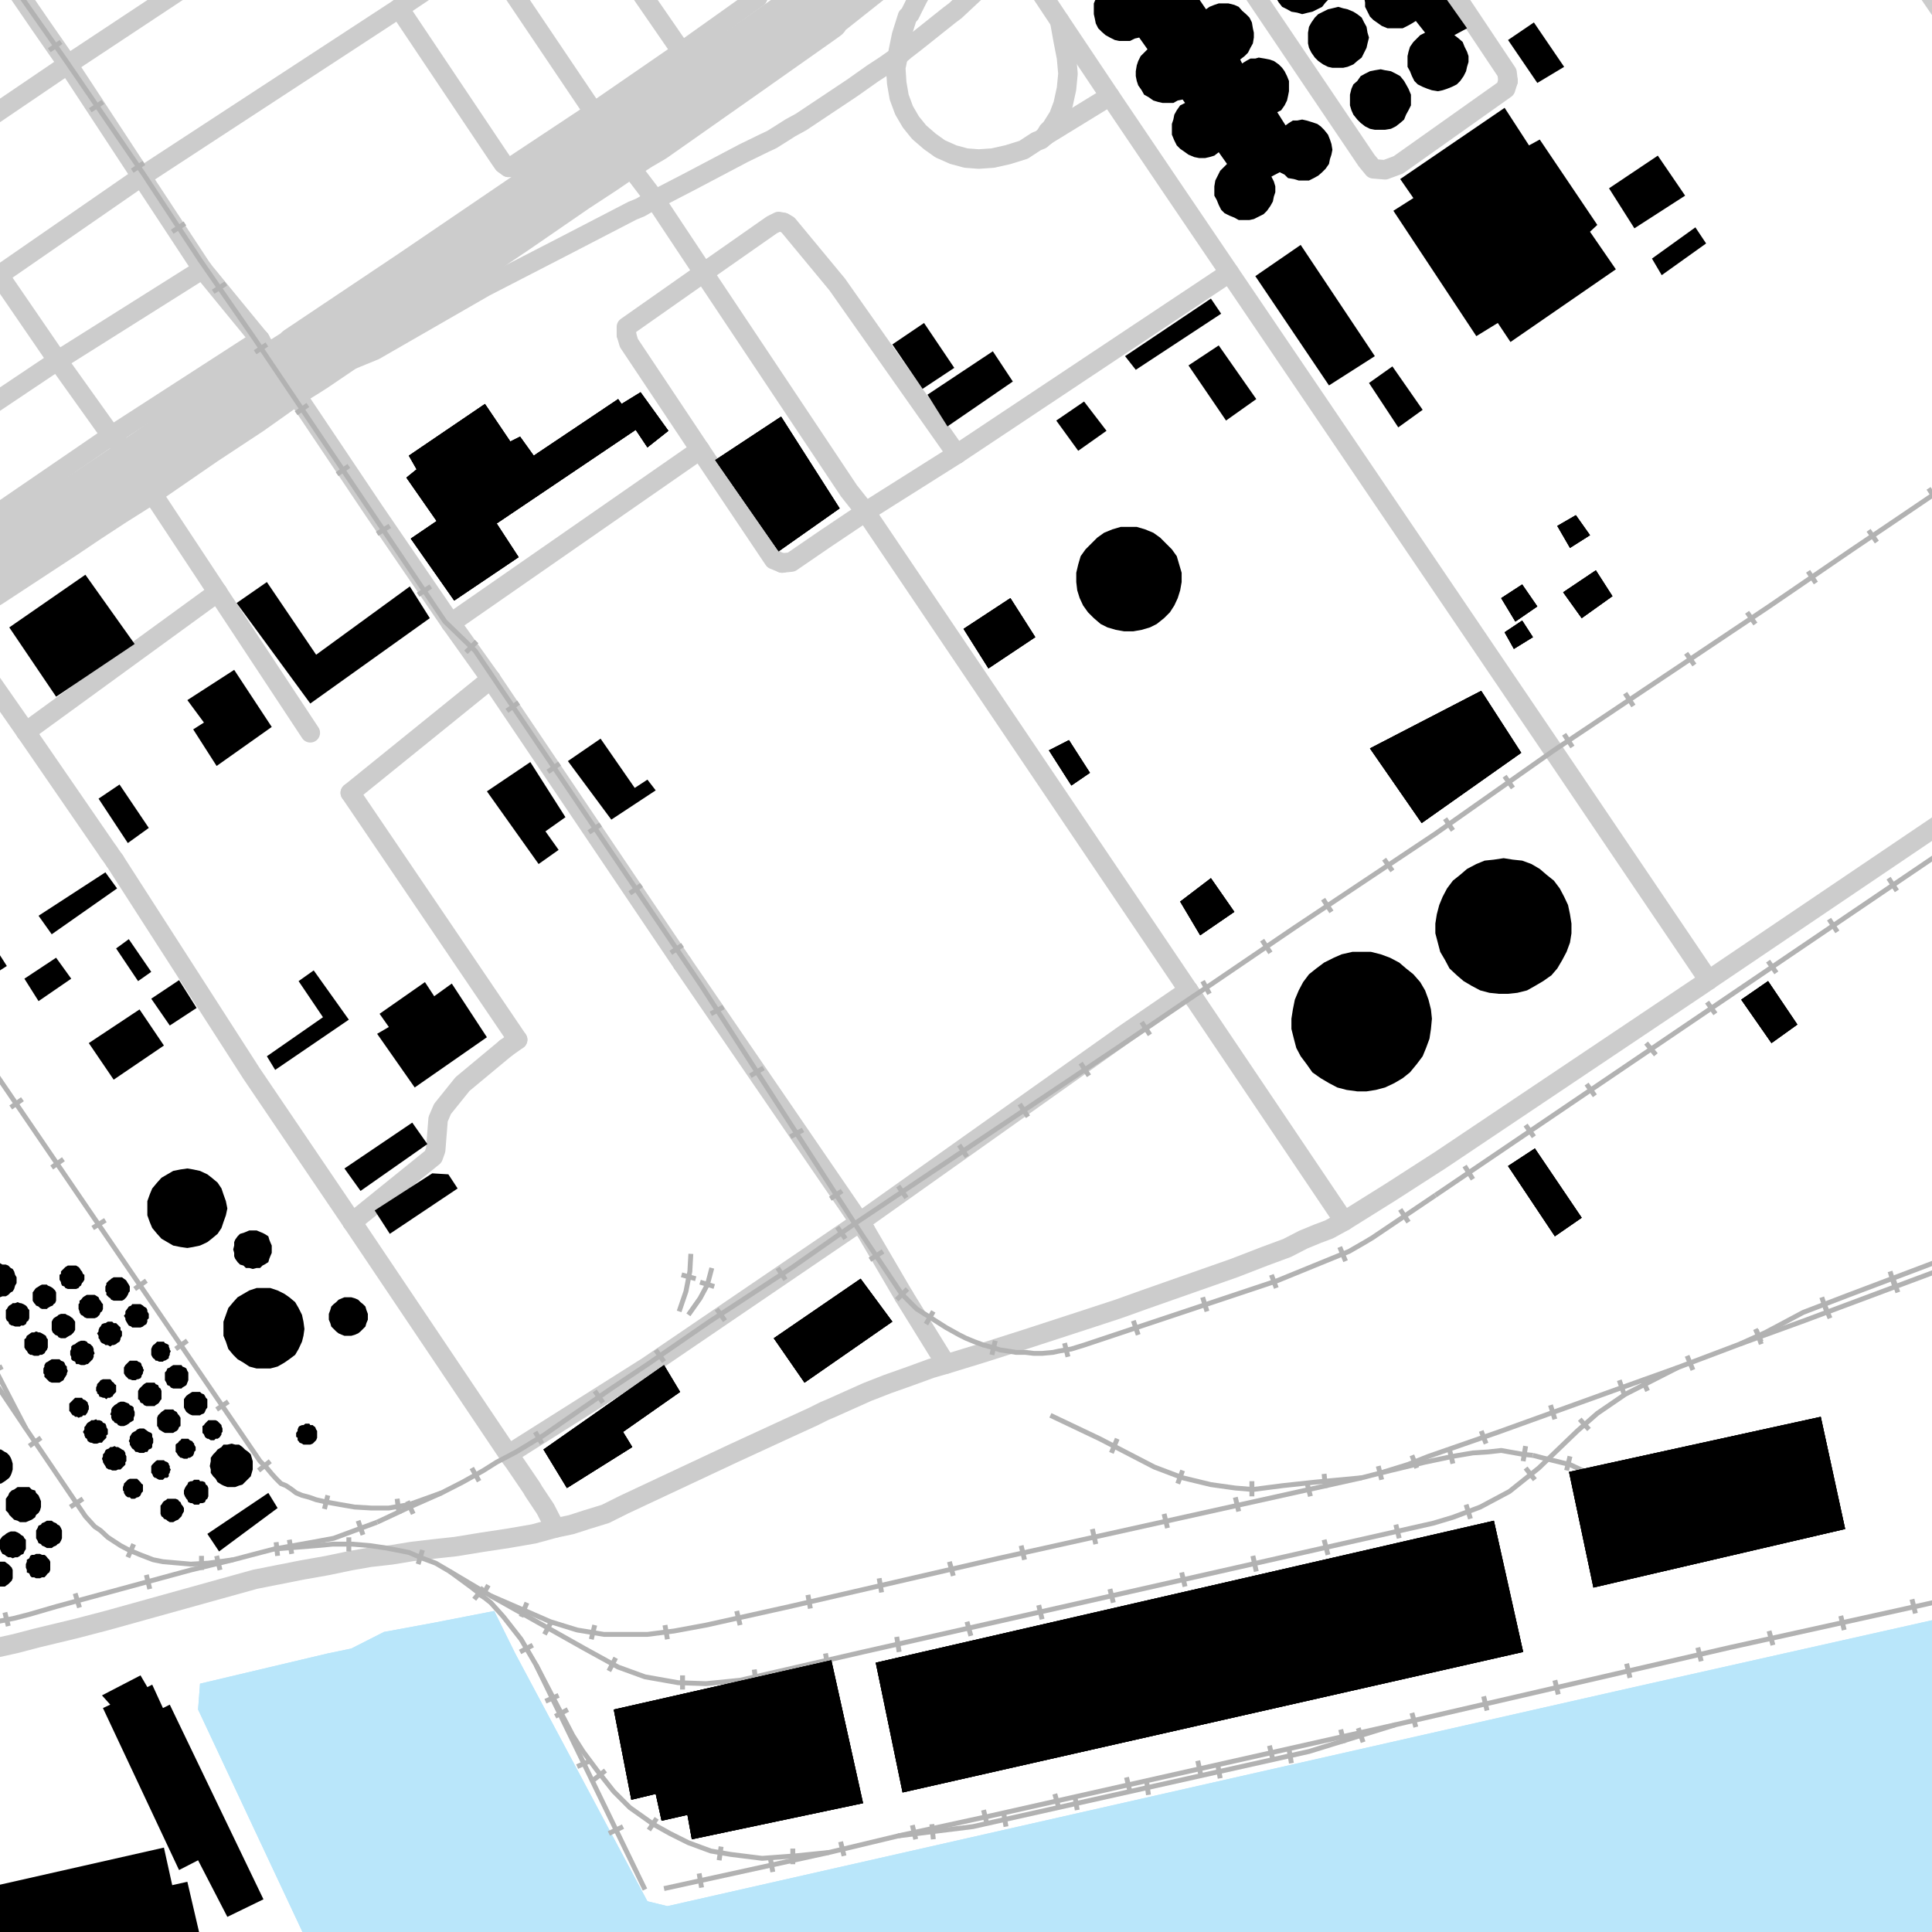 <?xml version="1.0" encoding="utf-8"?>
<!-- Generator: Adobe Illustrator 15.1.0, SVG Export Plug-In . SVG Version: 6.00 Build 0)  -->
<!DOCTYPE svg PUBLIC "-//W3C//DTD SVG 1.1//EN" "http://www.w3.org/Graphics/SVG/1.1/DTD/svg11.dtd">
<svg version="1.1" id="Layer_1" xmlns="http://www.w3.org/2000/svg" xmlns:xlink="http://www.w3.org/1999/xlink" x="0px" y="0px"
	 width="396px" height="396px" viewBox="0 0 396 396" style="enable-background:new 0 0 396 396;" xml:space="preserve">
<style type="text/css">
<![CDATA[
	.st0{clip-path:url(#SVGID_38_);fill:none;stroke:#B2B2B2;stroke-linejoin:round;stroke-miterlimit:10;}
	.st1{clip-path:url(#SVGID_40_);fill:none;stroke:#B2B2B2;stroke-linejoin:round;stroke-miterlimit:10;}
	
		.st2{clip-path:url(#SVGID_14_);fill:none;stroke:#CCCCCC;stroke-width:4;stroke-linecap:round;stroke-linejoin:round;stroke-miterlimit:10;}
	.st3{clip-path:url(#SVGID_36_);fill:none;stroke:#B2B2B2;stroke-linejoin:round;stroke-miterlimit:10;}
	
		.st4{clip-path:url(#SVGID_26_);fill:none;stroke:#CCCCCC;stroke-width:4;stroke-linecap:round;stroke-linejoin:round;stroke-miterlimit:10;}
	
		.st5{clip-path:url(#SVGID_4_);fill:none;stroke:#CCCCCC;stroke-width:4;stroke-linecap:round;stroke-linejoin:round;stroke-miterlimit:10;}
	.st6{fill:#B9E6FA;}
	.st7{clip-path:url(#SVGID_34_);fill:none;stroke:#B2B2B2;stroke-linejoin:round;stroke-miterlimit:10;}
	
		.st8{clip-path:url(#SVGID_16_);fill:none;stroke:#CCCCCC;stroke-width:4;stroke-linecap:round;stroke-linejoin:round;stroke-miterlimit:10;}
	.st9{clip-path:url(#SVGID_32_);fill:none;stroke:#B2B2B2;stroke-linejoin:round;stroke-miterlimit:10;}
	
		.st10{clip-path:url(#SVGID_28_);fill:none;stroke:#CCCCCC;stroke-width:4;stroke-linecap:round;stroke-linejoin:round;stroke-miterlimit:10;}
	
		.st11{clip-path:url(#SVGID_6_);fill:none;stroke:#CCCCCC;stroke-width:4;stroke-linecap:round;stroke-linejoin:round;stroke-miterlimit:10;}
	
		.st12{clip-path:url(#SVGID_30_);fill:none;stroke:#CCCCCC;stroke-width:4;stroke-linecap:round;stroke-linejoin:round;stroke-miterlimit:10;}
	.st13{clip-path:url(#SVGID_52_);fill:none;stroke:#B2B2B2;stroke-linejoin:round;stroke-miterlimit:10;}
	.st14{fill:none;stroke:#CCCCCC;stroke-width:4;stroke-linecap:round;stroke-linejoin:round;stroke-miterlimit:10;}
	
		.st15{clip-path:url(#SVGID_18_);fill:none;stroke:#CCCCCC;stroke-width:4;stroke-linecap:round;stroke-linejoin:round;stroke-miterlimit:10;}
	
		.st16{clip-path:url(#SVGID_20_);fill:none;stroke:#CCCCCC;stroke-width:4;stroke-linecap:round;stroke-linejoin:round;stroke-miterlimit:10;}
	.st17{clip-path:url(#SVGID_48_);fill:none;stroke:#B2B2B2;stroke-linejoin:round;stroke-miterlimit:10;}
	
		.st18{clip-path:url(#SVGID_8_);fill:none;stroke:#CCCCCC;stroke-width:4;stroke-linecap:round;stroke-linejoin:round;stroke-miterlimit:10;}
	.st19{clip-path:url(#SVGID_50_);fill:none;stroke:#B2B2B2;stroke-linejoin:round;stroke-miterlimit:10;}
	
		.st20{clip-path:url(#SVGID_32_);fill:none;stroke:#CCCCCC;stroke-width:8;stroke-linecap:round;stroke-linejoin:round;stroke-miterlimit:10;}
	
		.st21{clip-path:url(#SVGID_10_);fill:none;stroke:#CCCCCC;stroke-width:4;stroke-linecap:round;stroke-linejoin:round;stroke-miterlimit:10;}
	.st22{clip-path:url(#SVGID_46_);fill:none;stroke:#B2B2B2;stroke-linejoin:round;stroke-miterlimit:10;}
	
		.st23{clip-path:url(#SVGID_22_);fill:none;stroke:#CCCCCC;stroke-width:4;stroke-linecap:round;stroke-linejoin:round;stroke-miterlimit:10;}
	.st24{fill:none;stroke:#B2B2B2;stroke-linejoin:round;stroke-miterlimit:10;}
	.st25{clip-path:url(#SVGID_44_);fill:none;stroke:#B2B2B2;stroke-linejoin:round;stroke-miterlimit:10;}
	
		.st26{clip-path:url(#SVGID_12_);fill:none;stroke:#CCCCCC;stroke-width:4;stroke-linecap:round;stroke-linejoin:round;stroke-miterlimit:10;}
	.st27{clip-path:url(#SVGID_42_);fill:none;stroke:#B2B2B2;stroke-linejoin:round;stroke-miterlimit:10;}
	
		.st28{clip-path:url(#SVGID_24_);fill:none;stroke:#CCCCCC;stroke-width:4;stroke-linecap:round;stroke-linejoin:round;stroke-miterlimit:10;}
	
		.st29{clip-path:url(#SVGID_2_);fill:none;stroke:#CCCCCC;stroke-width:4;stroke-linecap:round;stroke-linejoin:round;stroke-miterlimit:10;}
]]>
</style>
<polygon class="st6" points="89,332.6 78.7,334.5 72,337.9 67.2,338.9 41,345.1 40.6,350.4 62,396 396,396 396,332.1 333.6,346.1 
	136.8,390.7 132.7,389.7 105.6,338.9 101.3,330.2 "/>
<polygon class="st6" points="89,332.6 78.7,334.5 72,337.9 67.2,338.9 41,345.1 40.6,350.4 62,396 396,396 396,332.1 333.6,346.1 
	136.8,390.7 132.7,389.7 105.6,338.9 101.3,330.2 "/>
<polyline class="st14" points="22.8,89.3 23.8,90.2 26.6,94.1 30.2,99.6 44.6,121.4 "/>
<g>
	<defs>
		<rect id="SVGID_1_" width="396" height="396"/>
	</defs>
	<clipPath id="SVGID_2_">
		<use xlink:href="#SVGID_1_"  style="overflow:visible;"/>
	</clipPath>
	<polyline class="st29" points="-19.7,341.3 -18.2,341 -9.8,339.6 -1.4,337.9 3.1,336.9 7.7,335.7 15.6,333.8 22.1,332.1 
		45.1,325.7 52.3,323.7 61.9,321.8 67,320.9 71.8,319.9 75.8,319.2 80.2,318.7 84.5,318 88.8,317.5 93.4,317 98.9,316.1 
		104.2,315.3 109.4,314.4 113.8,313.2 117.1,312.5 120.2,311.5 124.1,310.3 127.9,308.4 150.5,297.8 162,292.5 166.6,290.4 
		169,289.2 170.2,288.7 174,287 177.8,285.3 181.9,283.7 186.7,282 190.8,280.5 193.9,279.6 201.1,277.4 210.2,274.5 223.4,270.2 
		229.2,268.3 230.6,267.8 234.5,266.4 253,259.9 259.2,257.5 263.8,255.8 267.1,254.1 270,252.9 272.4,252 275.5,250.3 285.1,244.3 
		295.2,237.8 349.2,201.6 350.2,200.9 	"/>
	<polyline class="st29" points="350.2,200.9 318.7,154.3 252,55.9 240,38.2 227.5,19.7 217.2,4.3 208.1,-9.4 201.8,-18.5 
		200.9,-19.7 	"/>
	<polyline class="st29" points="168.5,5 169.9,4.1 170.2,3.6 180.7,-4.8 189.4,-12.5 194.6,-17.3 196.3,-19 197,-19.7 	"/>
	<line class="st29" x1="5.3" y1="150" x2="22.3" y2="174.7"/>
</g>
<polyline class="st14" points="60.7,80.9 76.6,104.6 92.4,127.7 "/>
<line class="st14" x1="72.2" y1="250.5" x2="104.2" y2="298.1"/>
<line class="st14" x1="92.4" y1="127.7" x2="143.5" y2="92.2"/>
<polyline class="st14" points="128.4,68.6 128.9,70.3 143.5,92.2 "/>
<g>
	<defs>
		<rect id="SVGID_3_" width="396" height="396"/>
	</defs>
	<clipPath id="SVGID_4_">
		<use xlink:href="#SVGID_3_"  style="overflow:visible;"/>
	</clipPath>
	<polyline class="st5" points="217.2,4.3 217.9,8.2 218.6,11.8 218.9,15.1 218.6,18.2 217.9,21.4 217,23.8 215.5,26.2 214.8,26.9 
		214.3,27.8 	"/>
	<polyline class="st5" points="309.1,16.6 308.6,18.2 286.6,33.8 283.9,34.8 281.5,34.6 280.1,32.9 244.6,-19.7 	"/>
	<line class="st5" x1="-19.7" y1="95" x2="11.8" y2="73.9"/>
	<line class="st5" x1="-17.5" y1="116.9" x2="22.8" y2="89.3"/>
</g>
<line class="st14" x1="22.3" y1="174.7" x2="23.5" y2="176.4"/>
<polyline class="st14" points="160.3,115.4 162.2,115.2 169.2,110.4 177.4,104.9 "/>
<line class="st14" x1="177.4" y1="104.9" x2="196.1" y2="93.1"/>
<line class="st14" x1="29" y1="36.2" x2="41.5" y2="55.2"/>
<g>
	<defs>
		<rect id="SVGID_5_" width="396" height="396"/>
	</defs>
	<clipPath id="SVGID_6_">
		<use xlink:href="#SVGID_5_"  style="overflow:visible;"/>
	</clipPath>
	<polyline class="st11" points="139.7,10.6 155.3,-0.5 156,-1.9 156,-3.4 155.5,-3.8 	"/>
	<polyline class="st11" points="184.1,11.5 185.5,10.3 187.7,8.6 194.6,3.1 195.8,2.2 201.8,-3.4 205.2,-6.5 208.1,-9.4 	"/>
</g>
<line class="st14" x1="100.6" y1="139.2" x2="71.8" y2="162.5"/>
<line class="st14" x1="106.1" y1="213.1" x2="103.7" y2="214.8"/>
<line class="st14" x1="71.8" y1="162.5" x2="106.1" y2="213.1"/>
<g>
	<defs>
		<rect id="SVGID_7_" width="396" height="396"/>
	</defs>
	<clipPath id="SVGID_8_">
		<use xlink:href="#SVGID_7_"  style="overflow:visible;"/>
	</clipPath>
	<polyline class="st18" points="-19.7,131.8 -18.7,131 -11.3,126.2 -1.4,120.2 11,112.1 13.7,110.4 18.2,107.3 23.8,103.7 
		30.2,99.6 42.5,91.2 51.8,85 59.8,79.4 62.9,77.5 65,76.1 70.6,72.2 73.4,70.1 85.4,62.2 97.7,53.5 106.3,47.8 118.6,39.4 
		124.3,35.5 128.2,32.9 131.5,30.7 134.4,29 152.9,16.1 168.5,5 	"/>
</g>
<line class="st14" x1="176.2" y1="250.5" x2="177.4" y2="252.2"/>
<line class="st14" x1="185.3" y1="265.7" x2="193.9" y2="279.6"/>
<line class="st14" x1="177.4" y1="104.9" x2="243.6" y2="203"/>
<line class="st14" x1="244.8" y1="204.7" x2="275.5" y2="250.3"/>
<line class="st14" x1="59.8" y1="79.4" x2="60.7" y2="80.9"/>
<g>
	<defs>
		<rect id="SVGID_9_" width="396" height="396"/>
	</defs>
	<clipPath id="SVGID_10_">
		<use xlink:href="#SVGID_9_"  style="overflow:visible;"/>
	</clipPath>
	<line class="st21" x1="13.9" y1="13.2" x2="63.6" y2="-19.7"/>
	<line class="st21" x1="99.4" y1="-10.1" x2="121.7" y2="23"/>
</g>
<polyline class="st14" points="134.2,40.8 136.1,43.7 144.2,55.9 "/>
<g>
	<defs>
		<rect id="SVGID_11_" width="396" height="396"/>
	</defs>
	<clipPath id="SVGID_12_">
		<use xlink:href="#SVGID_11_"  style="overflow:visible;"/>
	</clipPath>
	<polyline class="st26" points="214.3,27.8 213.4,28.6 212.4,29 209.8,30.7 206.6,31.7 203.5,32.4 200.6,32.6 198,32.4 195.4,31.7 
		192.7,30.5 190.6,29 188.4,27.1 186.7,25 185.3,22.6 184.3,19.9 183.8,17 183.6,13.9 184.1,11.5 184.1,10.6 184.8,7.2 186,3.4 
		186.5,2.9 188.2,-0.5 190.8,-4.8 194.4,-9.6 200.9,-17.3 201.8,-18.5 202.8,-19.7 	"/>
</g>
<polyline class="st14" points="104.2,298.1 105.4,299.7 109,305 109.4,305.7 111.8,309.3 113.8,313.2 "/>
<polyline class="st14" points="176.2,250.5 230.6,211.9 243.6,203 "/>
<line class="st14" x1="243.6" y1="203" x2="244.8" y2="204.7"/>
<line class="st14" x1="121.7" y1="23" x2="123.1" y2="25.4"/>
<line class="st14" x1="128.2" y1="32.9" x2="134.2" y2="40.8"/>
<polyline class="st14" points="144.2,55.9 158.2,46.1 159.6,45.4 160.6,45.6 "/>
<polyline class="st14" points="62.9,77.5 76.8,71.8 88.1,65.3 99.4,58.8 115.7,50.4 129.6,43.2 131.3,42.5 134.2,40.8 135.8,40.1 
	141.4,37.2 152.4,31.4 156.7,29.3 158.2,28.6 159.8,27.6 162,26.2 164.2,25 174.7,18 178.8,15.1 181.4,13.4 182.4,12.7 184.1,11.5 
	"/>
<polyline class="st14" points="160.6,45.6 161.5,46.1 171.6,58.3 196.1,93.1 "/>
<g>
	<defs>
		<rect id="SVGID_13_" width="396" height="396"/>
	</defs>
	<clipPath id="SVGID_14_">
		<use xlink:href="#SVGID_13_"  style="overflow:visible;"/>
	</clipPath>
	<polyline class="st2" points="415.9,19.4 414.5,19 410.9,19 408.5,17.8 382.8,-19.7 	"/>
	<line class="st2" x1="5.3" y1="150" x2="44.6" y2="121.4"/>
</g>
<line class="st14" x1="44.6" y1="121.4" x2="63.6" y2="150.2"/>
<line class="st14" x1="139.9" y1="197.5" x2="176.2" y2="250.5"/>
<g>
	<defs>
		<rect id="SVGID_15_" width="396" height="396"/>
	</defs>
	<clipPath id="SVGID_16_">
		<use xlink:href="#SVGID_15_"  style="overflow:visible;"/>
	</clipPath>
	<polyline class="st8" points="-8.6,-19.7 -3.1,-11.5 8.2,5 13.9,13.2 29,36.2 	"/>
</g>
<line class="st14" x1="11.8" y1="73.9" x2="41.5" y2="55.2"/>
<polyline class="st14" points="41.5,55.2 47.8,62.9 53.3,69.6 "/>
<line class="st14" x1="55.9" y1="74.2" x2="59.8" y2="79.4"/>
<polyline class="st14" points="124.8,27.8 126,29.5 128.2,32.9 "/>
<line class="st14" x1="121.7" y1="23" x2="139.7" y2="10.6"/>
<g>
	<defs>
		<rect id="SVGID_17_" width="396" height="396"/>
	</defs>
	<clipPath id="SVGID_18_">
		<use xlink:href="#SVGID_17_"  style="overflow:visible;"/>
	</clipPath>
	<polyline class="st15" points="285.8,-19.7 308.9,14.9 309.1,16.6 	"/>
</g>
<line class="st14" x1="92.4" y1="127.7" x2="100.6" y2="139.2"/>
<line class="st14" x1="100.6" y1="139.2" x2="139.9" y2="197.5"/>
<polyline class="st14" points="104.2,298.1 132.7,280.1 176.2,250.5 "/>
<polyline class="st14" points="144.2,55.9 174,100.6 177.4,104.9 "/>
<g>
	<defs>
		<rect id="SVGID_19_" width="396" height="396"/>
	</defs>
	<clipPath id="SVGID_20_">
		<use xlink:href="#SVGID_19_"  style="overflow:visible;"/>
	</clipPath>
	<line class="st16" x1="350.2" y1="200.9" x2="415.9" y2="156.5"/>
	<line class="st16" x1="-0.2" y1="56.4" x2="11.8" y2="73.9"/>
	<line class="st16" x1="-19.7" y1="36" x2="13.9" y2="13.2"/>
</g>
<line class="st14" x1="22.8" y1="89.3" x2="53.3" y2="69.6"/>
<line class="st14" x1="53.3" y1="69.6" x2="55.9" y2="74.2"/>
<g>
	<defs>
		<rect id="SVGID_21_" width="396" height="396"/>
	</defs>
	<clipPath id="SVGID_22_">
		<use xlink:href="#SVGID_21_"  style="overflow:visible;"/>
	</clipPath>
	<line class="st23" x1="118.8" y1="-19.7" x2="139.7" y2="10.6"/>
</g>
<line class="st14" x1="196.1" y1="93.1" x2="252" y2="55.9"/>
<g>
	<defs>
		<rect id="SVGID_23_" width="396" height="396"/>
	</defs>
	<clipPath id="SVGID_24_">
		<use xlink:href="#SVGID_23_"  style="overflow:visible;"/>
	</clipPath>
	<line class="st28" x1="-11.3" y1="126.2" x2="5.3" y2="150"/>
</g>
<polyline class="st14" points="23.5,176.4 51.6,220.1 72.2,250.5 "/>
<polyline class="st14" points="103.7,214.8 94.8,222.2 90.7,227.3 89.8,229.4 89.3,235.7 88.8,237.1 72.2,250.5 "/>
<polyline class="st14" points="143.5,92.2 158.6,114.7 160.3,115.4 "/>
<g>
	<defs>
		<rect id="SVGID_25_" width="396" height="396"/>
	</defs>
	<clipPath id="SVGID_26_">
		<use xlink:href="#SVGID_25_"  style="overflow:visible;"/>
	</clipPath>
	<polyline class="st4" points="166.8,-1.9 162,1.9 155.5,6.5 148.6,11.3 135.1,20.4 131.3,23 124.8,27.8 121.7,29.8 108.7,38.4 
		83.8,55.4 60.5,71 60,71.5 55.9,74.2 40.8,84.5 29.5,92.2 26.6,94.1 17.8,100.1 2.9,109.7 -3.1,113.8 -10.6,118.3 -14.9,121 
		-18,123.1 -19.7,124.1 	"/>
</g>
<line class="st14" x1="177.4" y1="252.2" x2="185.3" y2="265.7"/>
<g>
	<defs>
		<rect id="SVGID_27_" width="396" height="396"/>
	</defs>
	<clipPath id="SVGID_28_">
		<use xlink:href="#SVGID_27_"  style="overflow:visible;"/>
	</clipPath>
	<polyline class="st10" points="-19.7,68.9 -11,63.1 -0.2,56.4 29,36.2 81.8,1.7 99.4,-10.1 114.2,-19.7 	"/>
</g>
<line class="st14" x1="11.8" y1="73.9" x2="22.8" y2="89.3"/>
<g>
	<defs>
		<rect id="SVGID_29_" width="396" height="396"/>
	</defs>
	<clipPath id="SVGID_30_">
		<use xlink:href="#SVGID_29_"  style="overflow:visible;"/>
	</clipPath>
	<polyline class="st12" points="81.8,1.7 102.5,32.6 103.2,33.6 104.2,34.3 	"/>
</g>
<polyline class="st14" points="104.2,34.3 104.9,34.3 105.4,33.8 121.7,23 "/>
<line class="st14" x1="123.1" y1="25.4" x2="124.8" y2="27.8"/>
<polyline class="st14" points="128.4,68.6 128.4,67 144.2,55.9 "/>
<line class="st14" x1="214.3" y1="27.8" x2="227.5" y2="19.7"/>
<g>
	<defs>
		<rect id="SVGID_31_" width="396" height="396"/>
	</defs>
	<clipPath id="SVGID_32_">
		<use xlink:href="#SVGID_31_"  style="overflow:visible;"/>
	</clipPath>
	<path class="st20" d="M-19.7,124.1l1.7-1l3.1-2.2l4.3-2.6l7.4-4.6l6-4.1l14.9-9.6l8.9-6l2.9-1.9l11.3-7.7l15.1-10.3l4.1-2.6
		l0.5-0.5l23.3-15.6l25-17l13-8.6l3.1-1.9l6.5-4.8l3.8-2.6l13.4-9.1l7-4.8l6.5-4.6l4.8-3.8l5-4.1l9.8-7.9l5.8-5.8 M197-19.7
		l-0.7,0.7l-1.7,1.7l-5.3,4.8l-8.6,7.7l-10.6,8.4l-0.2,0.5l-1.4,1l-15.6,11l-18.5,13l-2.9,1.7l-3.4,2.2l-3.8,2.6l-5.8,3.8l-12.2,8.4
		l-8.6,5.8l-12.2,8.6l-12,7.9l-2.9,2.2L65,76.1l-2.2,1.4l-3.1,1.9L51.8,85l-9.4,6.2l-12.2,8.4l-6.5,4.1l-5.5,3.6l-4.6,3.1l-2.6,1.7
		l-12.5,8.2l-9.8,6l-7.4,4.8l-1,0.7"/>
	<polyline class="st9" points="-19.7,335.3 -19,335 -10.6,334.1 -5.3,333.3 2.9,331.7 6,330.9 11.5,329.3 39.1,321.8 47.8,319.7 
		53.5,318.2 56.2,317.5 64.1,316.1 68.4,315.3 77.3,312 	"/>
	<line class="st9" x1="1" y1="330.5" x2="1.7" y2="333.3"/>
</g>
<line class="st24" x1="15.4" y1="326.6" x2="16.3" y2="329.5"/>
<line class="st24" x1="30" y1="322.8" x2="30.7" y2="325.7"/>
<line class="st24" x1="44.4" y1="318.9" x2="45.1" y2="321.8"/>
<line class="st24" x1="59.3" y1="315.6" x2="59.8" y2="318.5"/>
<line class="st24" x1="73.4" y1="311.7" x2="74.4" y2="314.6"/>
<g>
	<defs>
		<rect id="SVGID_33_" width="396" height="396"/>
	</defs>
	<clipPath id="SVGID_34_">
		<use xlink:href="#SVGID_33_"  style="overflow:visible;"/>
	</clipPath>
	<polyline class="st7" points="-19.7,255.6 -11,268.5 5.3,292.8 17.5,310.8 19.4,312.9 20.6,313.7 22.1,315.1 24.7,316.8 
		26.4,317.7 28.8,318.7 31.4,319.7 33.4,320.1 39.1,320.6 42.7,320.4 47.8,319.7 	"/>
	<line class="st7" x1="0" y1="282.2" x2="-2.4" y2="283.9"/>
</g>
<line class="st24" x1="8.4" y1="294.7" x2="6" y2="296.4"/>
<line class="st24" x1="17" y1="307.2" x2="14.4" y2="308.9"/>
<line class="st24" x1="27.4" y1="316.5" x2="26.2" y2="319.2"/>
<line class="st24" x1="41.3" y1="318.9" x2="41.3" y2="321.8"/>
<g>
	<defs>
		<rect id="SVGID_35_" width="396" height="396"/>
	</defs>
	<clipPath id="SVGID_36_">
		<use xlink:href="#SVGID_35_"  style="overflow:visible;"/>
	</clipPath>
	<polyline class="st3" points="-9.4,207.6 53.3,299.5 54.7,300.9 55.7,302.1 56.6,303.1 57.6,304.1 58.6,304.5 59.8,305.3 60.7,306 
		61.9,306.5 63.4,306.9 64.8,307.4 67,307.9 69.8,308.4 72.7,308.9 76.1,309.1 79.7,309.1 83.8,308.4 90.5,306 	"/>
</g>
<line class="st24" x1="4.6" y1="225.3" x2="2.2" y2="227"/>
<line class="st24" x1="13" y1="237.6" x2="10.6" y2="239.3"/>
<line class="st24" x1="21.6" y1="250.1" x2="19" y2="251.7"/>
<line class="st24" x1="30" y1="262.5" x2="27.6" y2="264.2"/>
<line class="st24" x1="38.4" y1="274.8" x2="36" y2="276.5"/>
<line class="st24" x1="46.8" y1="287.3" x2="44.4" y2="288.9"/>
<line class="st24" x1="55.4" y1="299.5" x2="53" y2="301.4"/>
<line class="st24" x1="67.2" y1="306.5" x2="66.5" y2="309.3"/>
<line class="st24" x1="81.4" y1="307.2" x2="81.8" y2="310.3"/>
<g>
	<defs>
		<rect id="SVGID_37_" width="396" height="396"/>
	</defs>
	<clipPath id="SVGID_38_">
		<use xlink:href="#SVGID_37_"  style="overflow:visible;"/>
	</clipPath>
	<polyline class="st0" points="77.3,312 83.5,309.1 90.5,306 94.8,303.8 99.1,301.4 101.8,299.7 105.8,297.6 111.4,294.2 
		118.3,289.4 125.3,284.6 132.5,279.8 145.4,270.9 162.5,259.7 175.2,250.8 228.7,215 244.6,204.2 248.2,201.8 265.4,190.1 
		294.2,170.9 318.5,153.8 362.6,124.3 379.7,112.6 388.3,106.8 415.9,88.1 	"/>
</g>
<line class="st24" x1="83.5" y1="307.7" x2="84.7" y2="310.3"/>
<line class="st24" x1="96.7" y1="300.9" x2="98.2" y2="303.6"/>
<line class="st24" x1="109.7" y1="293.5" x2="111.1" y2="295.9"/>
<line class="st24" x1="121.9" y1="285.1" x2="123.6" y2="287.5"/>
<line class="st24" x1="134.4" y1="276.7" x2="136.1" y2="279.1"/>
<line class="st24" x1="146.9" y1="268.3" x2="148.6" y2="270.7"/>
<line class="st24" x1="159.4" y1="259.9" x2="161" y2="262.3"/>
<line class="st24" x1="171.6" y1="251.5" x2="173.3" y2="253.9"/>
<line class="st24" x1="184.1" y1="243.1" x2="185.8" y2="245.5"/>
<line class="st24" x1="196.6" y1="234.7" x2="198.2" y2="237.1"/>
<line class="st24" x1="209" y1="226.3" x2="210.7" y2="228.9"/>
<line class="st24" x1="221.5" y1="217.9" x2="223.2" y2="220.5"/>
<line class="st24" x1="234" y1="209.5" x2="235.7" y2="212.1"/>
<line class="st24" x1="246.5" y1="201.1" x2="247.9" y2="203.7"/>
<line class="st24" x1="258.7" y1="192.7" x2="260.4" y2="195.3"/>
<line class="st24" x1="271.2" y1="184.3" x2="272.9" y2="186.9"/>
<line class="st24" x1="283.7" y1="176.1" x2="285.4" y2="178.5"/>
<line class="st24" x1="296.2" y1="167.8" x2="297.8" y2="170.2"/>
<line class="st24" x1="308.4" y1="159.1" x2="310.1" y2="161.5"/>
<line class="st24" x1="320.6" y1="150.5" x2="322.3" y2="153.1"/>
<line class="st24" x1="333.1" y1="142.1" x2="334.8" y2="144.7"/>
<line class="st24" x1="345.6" y1="133.9" x2="347.3" y2="136.3"/>
<line class="st24" x1="358.1" y1="125.5" x2="359.8" y2="127.9"/>
<line class="st24" x1="370.6" y1="117.1" x2="372.2" y2="119.5"/>
<line class="st24" x1="383" y1="108.7" x2="384.7" y2="111.1"/>
<g>
	<defs>
		<rect id="SVGID_39_" width="396" height="396"/>
	</defs>
	<clipPath id="SVGID_40_">
		<use xlink:href="#SVGID_39_"  style="overflow:visible;"/>
	</clipPath>
	<line class="st1" x1="395.3" y1="100.1" x2="397" y2="102.7"/>
</g>
<polyline class="st24" points="294.2,245 281.3,253.7 279.8,254.6 276.5,256.5 261.8,262.5 222.2,275.7 219.6,276.5 217.2,276.9 
	215.8,277.2 213.6,277.4 211.9,277.4 210.2,277.2 208.3,277.2 206.4,276.9 205,276.7 203.5,276.2 201.6,275.7 199.7,275 198,274.3 
	196.6,273.6 193.9,272.1 190.6,270 "/>
<line class="st24" x1="288.7" y1="250.5" x2="287" y2="247.9"/>
<line class="st24" x1="275.8" y1="258.5" x2="274.6" y2="255.6"/>
<line class="st24" x1="261.6" y1="264" x2="260.6" y2="261.3"/>
<line class="st24" x1="247.4" y1="268.8" x2="246.5" y2="265.9"/>
<line class="st24" x1="233.3" y1="273.6" x2="232.3" y2="270.7"/>
<line class="st24" x1="218.9" y1="278.1" x2="218.2" y2="275.3"/>
<line class="st24" x1="203.3" y1="277.7" x2="204" y2="274.8"/>
<line class="st24" x1="189.8" y1="271.4" x2="191.3" y2="268.8"/>
<g>
	<defs>
		<rect id="SVGID_41_" width="396" height="396"/>
	</defs>
	<clipPath id="SVGID_42_">
		<use xlink:href="#SVGID_41_"  style="overflow:visible;"/>
	</clipPath>
	<line class="st27" x1="415.9" y1="162.5" x2="294.2" y2="245"/>
</g>
<line class="st24" x1="388.8" y1="182.6" x2="387.1" y2="180"/>
<line class="st24" x1="376.6" y1="191" x2="374.9" y2="188.4"/>
<line class="st24" x1="364.1" y1="199.4" x2="362.4" y2="197"/>
<line class="st24" x1="351.6" y1="207.8" x2="349.9" y2="205.4"/>
<line class="st24" x1="339.4" y1="216.2" x2="337.4" y2="213.8"/>
<line class="st24" x1="326.9" y1="224.6" x2="325.2" y2="222.2"/>
<line class="st24" x1="314.4" y1="233" x2="312.7" y2="230.6"/>
<line class="st24" x1="301.9" y1="241.7" x2="300.2" y2="239"/>
<polyline class="st24" points="190.6,270 187.9,268.3 184.8,265.2 "/>
<line class="st24" x1="183.8" y1="266.4" x2="186" y2="264.2"/>
<g>
	<defs>
		<rect id="SVGID_43_" width="396" height="396"/>
	</defs>
	<clipPath id="SVGID_44_">
		<use xlink:href="#SVGID_43_"  style="overflow:visible;"/>
	</clipPath>
	<polyline class="st25" points="-8.9,-19.7 -3.6,-12 13.7,12.7 29.5,35.8 41,53.3 52.3,69.6 91.2,127.4 97.4,133.4 143.8,202.1 
		175.2,250.8 176.9,253.4 184.8,265.2 	"/>
</g>
<line class="st24" x1="12.5" y1="8.6" x2="10.1" y2="10.3"/>
<line class="st24" x1="21.1" y1="20.9" x2="18.5" y2="22.6"/>
<line class="st24" x1="29.5" y1="33.4" x2="27.1" y2="35"/>
<line class="st24" x1="37.9" y1="45.8" x2="35.3" y2="47.5"/>
<line class="st24" x1="46.3" y1="58.1" x2="43.7" y2="59.8"/>
<line class="st24" x1="54.7" y1="70.6" x2="52.3" y2="72.2"/>
<line class="st24" x1="63.1" y1="83" x2="60.7" y2="84.7"/>
<line class="st24" x1="71.5" y1="95.5" x2="69.1" y2="97.2"/>
<line class="st24" x1="79.9" y1="107.8" x2="77.3" y2="109.4"/>
<line class="st24" x1="88.3" y1="120.2" x2="85.7" y2="121.9"/>
<line class="st24" x1="97.7" y1="131.5" x2="95.5" y2="133.7"/>
<line class="st24" x1="106.3" y1="144" x2="103.9" y2="145.7"/>
<line class="st24" x1="114.7" y1="156.5" x2="112.3" y2="158.2"/>
<line class="st24" x1="123.1" y1="169" x2="120.7" y2="170.6"/>
<line class="st24" x1="131.5" y1="181.4" x2="129.1" y2="183.1"/>
<line class="st24" x1="139.9" y1="193.7" x2="137.5" y2="195.3"/>
<line class="st24" x1="148.3" y1="206.4" x2="145.7" y2="207.8"/>
<line class="st24" x1="156.5" y1="218.9" x2="153.8" y2="220.5"/>
<line class="st24" x1="164.6" y1="231.6" x2="162" y2="233"/>
<line class="st24" x1="172.6" y1="244.1" x2="170.2" y2="245.7"/>
<line class="st24" x1="181" y1="256.5" x2="178.3" y2="258.2"/>
<g>
	<defs>
		<rect id="SVGID_45_" width="396" height="396"/>
	</defs>
	<clipPath id="SVGID_46_">
		<use xlink:href="#SVGID_45_"  style="overflow:visible;"/>
	</clipPath>
	<polyline class="st22" points="415.9,251.7 414.2,252.5 405.6,255.6 396.2,258.9 379,265.4 369.6,269 361.9,273.1 356.6,275.5 	"/>
</g>
<line class="st24" x1="388.3" y1="263.5" x2="387.4" y2="260.6"/>
<line class="st24" x1="374.4" y1="268.8" x2="373.4" y2="265.9"/>
<line class="st24" x1="361" y1="275" x2="359.8" y2="272.4"/>
<g>
	<defs>
		<rect id="SVGID_47_" width="396" height="396"/>
	</defs>
	<clipPath id="SVGID_48_">
		<use xlink:href="#SVGID_47_"  style="overflow:visible;"/>
	</clipPath>
	<polyline class="st17" points="283,301.9 288.5,300.2 292.8,298.5 307.2,293.5 330.5,285.1 343.9,280.3 356.6,275.5 369.8,270.7 
		404.6,257.7 415.9,253.7 	"/>
</g>
<line class="st24" x1="289.4" y1="298.3" x2="290.4" y2="300.9"/>
<line class="st24" x1="303.6" y1="293.3" x2="304.6" y2="295.9"/>
<line class="st24" x1="317.8" y1="288" x2="318.7" y2="290.9"/>
<line class="st24" x1="331.9" y1="282.9" x2="332.9" y2="285.8"/>
<line class="st24" x1="345.8" y1="277.9" x2="347" y2="280.8"/>
<line class="st24" x1="360" y1="272.6" x2="361" y2="275.5"/>
<line class="st24" x1="373.9" y1="267.3" x2="375.1" y2="270.2"/>
<line class="st24" x1="388.1" y1="262.3" x2="389" y2="264.9"/>
<polyline class="st24" points="314.2,298.3 316.1,298.8 321.8,300.2 327.6,302.9 "/>
<line class="st24" x1="321.8" y1="298.5" x2="321.1" y2="301.4"/>
<polyline class="st24" points="343.9,280.3 333.1,285.8 327.4,289.7 323.3,293.3 315.4,300.9 309.4,305.7 303.4,308.9 297.8,311 
	293.8,312.2 176.9,338.6 151.7,344.4 144.7,345.1 139,344.9 132.2,343.7 126.7,341.7 119.8,337.9 100.6,327.1 92.2,322.1 
	89.3,320.4 86.6,319.4 83.8,318.2 79.2,317.3 75.8,316.8 72.2,316.5 68.2,316.5 65,316.8 56.2,317.5 "/>
<line class="st24" x1="337.7" y1="285.1" x2="336.5" y2="282.5"/>
<line class="st24" x1="325.7" y1="293" x2="323.8" y2="290.9"/>
<line class="st24" x1="314.6" y1="303.3" x2="312.7" y2="300.9"/>
<line class="st24" x1="301.4" y1="311.3" x2="300.5" y2="308.4"/>
<line class="st24" x1="286.8" y1="315.3" x2="286.1" y2="312.5"/>
<line class="st24" x1="272.2" y1="318.7" x2="271.4" y2="315.6"/>
<line class="st24" x1="257.5" y1="322.1" x2="256.8" y2="318.9"/>
<line class="st24" x1="242.9" y1="325.2" x2="242.2" y2="322.3"/>
<line class="st24" x1="228.2" y1="328.5" x2="227.5" y2="325.7"/>
<line class="st24" x1="213.6" y1="331.9" x2="212.9" y2="329"/>
<line class="st24" x1="199" y1="335.3" x2="198.2" y2="332.4"/>
<line class="st24" x1="184.3" y1="338.6" x2="183.8" y2="335.5"/>
<line class="st24" x1="169.7" y1="341.7" x2="169.2" y2="338.9"/>
<line class="st24" x1="155" y1="345.1" x2="154.6" y2="342.2"/>
<line class="st24" x1="139.9" y1="346.3" x2="139.9" y2="343.4"/>
<line class="st24" x1="124.8" y1="342.5" x2="126.2" y2="339.8"/>
<line class="st24" x1="111.6" y1="335" x2="113" y2="332.4"/>
<line class="st24" x1="98.6" y1="327.6" x2="100.1" y2="324.9"/>
<line class="st24" x1="85.7" y1="320.6" x2="86.6" y2="317.7"/>
<line class="st24" x1="71.5" y1="318" x2="71.5" y2="315.1"/>
<line class="st24" x1="56.9" y1="318.9" x2="56.6" y2="316.1"/>
<polyline class="st24" points="141.1,269.5 143.5,266.1 145,263.3 145.9,259.9 "/>
<line class="st24" x1="143.5" y1="262.8" x2="146.4" y2="263.7"/>
<polyline class="st24" points="139.2,268.8 140.6,264.7 141.4,260.6 141.6,257 "/>
<line class="st24" x1="139.7" y1="261.3" x2="142.6" y2="262.1"/>
<polyline class="st24" points="92.2,322.1 96.7,325.4 100.6,328.5 103.2,331.4 106.8,336 109.9,341.3 117.4,355.7 119.5,359 
	122.4,362.9 125.8,367.2 129.1,370.5 133.9,373.9 137.3,375.8 141.1,377.7 145.7,379.4 149.8,380.1 156.2,380.9 163,380.4 
	169.9,379.7 "/>
<line class="st24" x1="99.1" y1="325.4" x2="97.2" y2="327.8"/>
<line class="st24" x1="109.2" y1="337.2" x2="106.6" y2="338.6"/>
<line class="st24" x1="116.4" y1="350.4" x2="113.8" y2="351.8"/>
<line class="st24" x1="124.1" y1="362.9" x2="121.7" y2="364.8"/>
<line class="st24" x1="134.6" y1="372.7" x2="133" y2="375.1"/>
<line class="st24" x1="147.8" y1="378.5" x2="147.4" y2="381.3"/>
<line class="st24" x1="162.5" y1="378.9" x2="162.5" y2="382.1"/>
<g>
	<defs>
		<rect id="SVGID_49_" width="396" height="396"/>
	</defs>
	<clipPath id="SVGID_50_">
		<use xlink:href="#SVGID_49_"  style="overflow:visible;"/>
	</clipPath>
	<polyline class="st19" points="136.1,387.1 169.9,379.7 184.1,376.3 203,372.2 286.1,353.5 354.5,337.7 394.8,328.8 415.9,324 	"/>
</g>
<line class="st24" x1="143.3" y1="384" x2="143.8" y2="386.9"/>
<line class="st24" x1="157.9" y1="380.9" x2="158.4" y2="383.7"/>
<line class="st24" x1="172.3" y1="377.5" x2="173" y2="380.4"/>
<line class="st24" x1="187" y1="374.1" x2="187.7" y2="377"/>
<line class="st24" x1="201.6" y1="371" x2="202.3" y2="373.9"/>
<line class="st24" x1="216.2" y1="367.7" x2="217" y2="370.5"/>
<line class="st24" x1="230.9" y1="364.3" x2="231.6" y2="367.2"/>
<line class="st24" x1="245.5" y1="360.9" x2="246.2" y2="364.1"/>
<line class="st24" x1="260.2" y1="357.8" x2="260.9" y2="360.7"/>
<line class="st24" x1="274.8" y1="354.5" x2="275.5" y2="357.3"/>
<line class="st24" x1="289.4" y1="351.1" x2="290.2" y2="354"/>
<line class="st24" x1="304.1" y1="347.7" x2="304.8" y2="350.6"/>
<line class="st24" x1="318.7" y1="344.4" x2="319.4" y2="347.3"/>
<line class="st24" x1="333.4" y1="341" x2="334.1" y2="343.9"/>
<line class="st24" x1="348" y1="337.7" x2="348.7" y2="340.5"/>
<line class="st24" x1="362.6" y1="334.3" x2="363.4" y2="337.2"/>
<line class="st24" x1="377.3" y1="331.2" x2="378" y2="334.1"/>
<line class="st24" x1="391.9" y1="327.8" x2="392.6" y2="330.7"/>
<polyline class="st24" points="286.1,353.5 268.3,359 199.4,374.4 184.1,376.3 "/>
<line class="st24" x1="279.4" y1="357.1" x2="278.4" y2="354.2"/>
<line class="st24" x1="264.7" y1="361.4" x2="264.2" y2="358.5"/>
<line class="st24" x1="250.1" y1="364.5" x2="249.6" y2="361.7"/>
<line class="st24" x1="235.4" y1="367.9" x2="235" y2="365"/>
<line class="st24" x1="220.8" y1="371" x2="220.3" y2="368.1"/>
<line class="st24" x1="206.2" y1="374.4" x2="205.7" y2="371.5"/>
<line class="st24" x1="191.3" y1="377" x2="191" y2="373.9"/>
<line class="st24" x1="109.9" y1="341.3" x2="132.2" y2="387.3"/>
<line class="st24" x1="114.5" y1="347.5" x2="111.8" y2="348.7"/>
<line class="st24" x1="121" y1="360.9" x2="118.3" y2="362.1"/>
<line class="st24" x1="127.7" y1="374.4" x2="124.8" y2="375.8"/>
<polyline class="st24" points="100.6,327.1 107.3,330 112.8,332.4 118.3,334.1 123.8,335 127.9,335 132.7,335 138.2,334.3 
	144.7,333.1 161.8,329.3 204.7,319.4 279.1,302.9 283,301.9 292.1,299.7 297.8,298.5 301.9,297.8 305,297.6 307.7,297.3 
	312.2,298.1 314.2,298.3 "/>
<line class="st24" x1="108" y1="328.5" x2="106.8" y2="331.4"/>
<line class="st24" x1="121.9" y1="333.1" x2="121.2" y2="336"/>
<line class="st24" x1="136.3" y1="333.1" x2="136.8" y2="336"/>
<line class="st24" x1="151" y1="330.2" x2="151.7" y2="333.1"/>
<line class="st24" x1="165.6" y1="326.9" x2="166.1" y2="329.7"/>
<line class="st24" x1="180.2" y1="323.5" x2="180.7" y2="326.4"/>
<line class="st24" x1="194.6" y1="320.1" x2="195.4" y2="323"/>
<line class="st24" x1="209.3" y1="316.8" x2="210" y2="319.7"/>
<line class="st24" x1="223.9" y1="313.4" x2="224.6" y2="316.5"/>
<line class="st24" x1="238.6" y1="310.3" x2="239.3" y2="313.2"/>
<line class="st24" x1="253.2" y1="306.9" x2="253.9" y2="309.8"/>
<line class="st24" x1="267.8" y1="303.6" x2="268.6" y2="306.7"/>
<line class="st24" x1="282.5" y1="300.5" x2="283.2" y2="303.3"/>
<line class="st24" x1="297.1" y1="297.1" x2="297.8" y2="300"/>
<line class="st24" x1="312.7" y1="296.4" x2="312.2" y2="299.5"/>
<polyline class="st24" points="279.1,302.9 269.5,303.8 263,304.5 256.8,305.3 253.2,305 248.2,304.3 242.4,302.9 236.6,300.7 
	225.4,294.9 215.3,290.1 "/>
<line class="st24" x1="271.7" y1="305" x2="271.4" y2="302.1"/>
<line class="st24" x1="256.6" y1="306.7" x2="256.6" y2="303.6"/>
<line class="st24" x1="241.4" y1="304.1" x2="242.4" y2="301.4"/>
<line class="st24" x1="227.8" y1="297.8" x2="229" y2="294.9"/>
<g>
	<defs>
		<rect id="SVGID_51_" width="396" height="396"/>
	</defs>
	<clipPath id="SVGID_52_">
		<use xlink:href="#SVGID_51_"  style="overflow:visible;"/>
	</clipPath>
	<polyline class="st13" points="-19.7,250.1 -9.8,264.9 -5,272.6 -1.7,279.3 2.9,288.2 5.3,292.8 	"/>
	<line class="st13" x1="0.5" y1="280.1" x2="-2.2" y2="281.5"/>
</g>
<polygon points="185,367.4 179.5,340.8 306.2,311.7 312.2,338.6 "/>
<polygon points="170.4,340.3 176.9,369.6 141.8,377 140.9,372 135.6,373.2 134.4,367.7 129.4,368.9 125.8,350.4 "/>
<polygon points="321.6,301.7 373.2,290.4 378.2,313.4 326.6,325.4 "/>
<polygon points="185,367.4 179.5,340.8 306.2,311.7 312.2,338.6 "/>
<polygon points="170.4,340.3 176.9,369.6 141.8,377 140.9,372 135.6,373.2 134.4,367.7 129.4,368.9 125.8,350.4 "/>
<polygon points="321.6,301.7 373.2,290.4 378.2,313.4 326.6,325.4 "/>
<polygon points="185,367.4 179.5,340.8 306.2,311.7 312.2,338.6 "/>
<polygon points="170.4,340.3 176.9,369.6 141.8,377 140.9,372 135.6,373.2 134.4,367.7 129.4,368.9 125.8,350.4 "/>
<polygon points="321.6,301.7 373.2,290.4 378.2,313.4 326.6,325.4 "/>
<polygon points="314.6,235.4 324.2,249.6 318.7,253.4 309.1,239 "/>
<polygon points="164.9,283.4 158.6,274.3 176.4,262.1 182.9,270.9 "/>
<polygon points="136.1,279.8 139.4,285.3 127.7,293.5 129.6,296.6 116.2,305 111.4,297.1 "/>
<polygon points="362.4,201.1 368.4,210 363.1,213.8 356.9,204.9 "/>
<polygon points="303.6,141.6 311.8,154.3 291.4,168.7 280.8,153.4 "/>
<polygon points="248.2,180 253,186.9 246,191.7 241.9,184.8 "/>
<polygon points="207.1,122.6 212.2,130.6 202.6,137 197.5,128.9 "/>
<polygon points="222.2,82.3 226.8,88.3 221,92.4 216.5,86.2 "/>
<polygon points="160.1,85.4 172.1,104.2 159.6,113 146.6,94.3 "/>
<polygon points="190.1,80.9 203.5,72 207.6,78.2 194.2,87.4 "/>
<polygon points="189.1,79.7 182.9,70.6 189.4,66.2 195.6,75.4 "/>
<polygon points="251.3,86.2 243.6,74.9 249.8,70.8 257.5,81.8 "/>
<polygon points="230.6,73 248.2,61.2 250.3,64.3 232.8,75.8 "/>
<polygon points="285.4,75.1 291.6,84 286.6,87.6 280.6,78.5 "/>
<polygon points="272.4,79 257.3,56.6 266.6,50.2 281.8,73 "/>
<polygon points="339.8,31.9 345.4,40.1 335,46.8 329.8,38.6 "/>
<polygon points="347.5,46.6 349.7,49.9 340.6,56.4 338.6,53 "/>
<polygon points="315.1,17 309.1,8.2 314.4,4.6 320.6,13.7 "/>
<polygon points="131.3,80.4 137,88.3 132.7,91.7 130.3,88.1 101.8,107.3 106.3,114.2 93.1,123.1 84.2,110.4 89.5,106.8 83.3,97.9 
	85.4,96.2 83.8,93.4 99.4,82.8 104.6,90.5 106.6,89.5 109.4,93.4 126.7,81.8 127.4,82.8 "/>
<polygon points="219.1,151.7 223.4,158.4 219.6,161 215,153.8 "/>
<polygon points="327.1,116.9 330.5,122.2 324.2,126.7 320.4,121.4 "/>
<polygon points="312,119.8 315.1,124.3 310.6,127.4 307.7,122.6 "/>
<polygon points="323,105.6 325.9,109.7 321.8,112.3 319.2,107.8 "/>
<polygon points="314.2,130.6 310.3,133 308.4,129.6 312,127.2 "/>
<polygon points="314.6,235.4 324.2,249.6 318.7,253.4 309.1,239 "/>
<polygon points="164.9,283.4 158.6,274.3 176.4,262.1 182.9,270.9 "/>
<polygon points="136.1,279.8 139.4,285.3 127.7,293.5 129.6,296.6 116.2,305 111.4,297.1 "/>
<polygon points="362.4,201.1 368.4,210 363.1,213.8 356.9,204.9 "/>
<polygon points="303.6,141.6 311.8,154.3 291.4,168.7 280.8,153.4 "/>
<polygon points="248.2,180 253,186.9 246,191.7 241.9,184.8 "/>
<polygon points="207.1,122.6 212.2,130.6 202.6,137 197.5,128.9 "/>
<polygon points="160.1,85.4 172.1,104.2 159.6,113 146.6,94.3 "/>
<polygon points="131.3,80.4 137,88.3 132.7,91.7 130.3,88.1 101.8,107.3 106.3,114.2 93.1,123.1 84.2,110.4 89.5,106.8 83.3,97.9 
	85.4,96.2 83.8,93.4 99.4,82.8 104.6,90.5 106.6,89.5 109.4,93.4 126.7,81.8 127.4,82.8 "/>
<polygon points="219.1,151.7 223.4,158.4 219.6,161 215,153.8 "/>
<polygon points="327.1,116.9 330.5,122.2 324.2,126.7 320.4,121.4 "/>
<polygon points="312,119.8 315.1,124.3 310.6,127.4 307.7,122.6 "/>
<polygon points="323,105.6 325.9,109.7 321.8,112.3 319.2,107.8 "/>
<polygon points="314.2,130.6 310.3,133 308.4,129.6 312,127.2 "/>
<polygon points="314.6,235.4 324.2,249.6 318.7,253.4 309.1,239 "/>
<polygon points="164.9,283.4 158.6,274.3 176.4,262.1 182.9,270.9 "/>
<polygon points="136.1,279.8 139.4,285.3 127.7,293.5 129.6,296.6 116.2,305 111.4,297.1 "/>
<polygon points="362.4,201.1 368.4,210 363.1,213.8 356.9,204.9 "/>
<polygon points="303.6,141.6 311.8,154.3 291.4,168.7 280.8,153.4 "/>
<polygon points="248.2,180 253,186.9 246,191.7 241.9,184.8 "/>
<polygon points="207.1,122.6 212.2,130.6 202.6,137 197.5,128.9 "/>
<polygon points="160.1,85.4 172.1,104.2 159.6,113 146.6,94.3 "/>
<polygon points="131.3,80.4 137,88.3 132.7,91.7 130.3,88.1 101.8,107.3 106.3,114.2 93.1,123.1 84.2,110.4 89.5,106.8 83.3,97.9 
	85.4,96.2 83.8,93.4 99.4,82.8 104.6,90.5 106.6,89.5 109.4,93.4 126.7,81.8 127.4,82.8 "/>
<polygon points="219.1,151.7 223.4,158.4 219.6,161 215,153.8 "/>
<polygon points="327.1,116.9 330.5,122.2 324.2,126.7 320.4,121.4 "/>
<polygon points="312,119.8 315.1,124.3 310.6,127.4 307.7,122.6 "/>
<polygon points="323,105.6 325.9,109.7 321.8,112.3 319.2,107.8 "/>
<polygon points="314.2,130.6 310.3,133 308.4,129.6 312,127.2 "/>
<polygon points="279.1,195.1 281,195.1 283,195.6 284.9,196.3 286.8,197.3 288.2,198.5 289.7,199.7 291.1,201.3 292.1,203 
	292.8,204.9 293.3,206.9 293.5,208.8 293.3,210.9 293,212.9 292.3,214.8 291.6,216.5 290.4,218.1 289,219.8 287.5,221 285.8,222 
	283.9,222.9 282,223.4 280.1,223.7 278.2,223.7 276,223.4 274.1,222.9 272.4,222 270.7,221 269,219.8 267.8,218.1 266.6,216.5 
	265.7,214.8 265.2,212.9 264.7,210.9 264.7,208.8 265,206.9 265.4,204.9 266.2,203 267.1,201.3 268.3,199.7 269.8,198.5 
	271.4,197.3 273.4,196.3 275,195.6 277.2,195.1 "/>
<polygon points="308.2,175.9 310.1,176.2 312,176.4 313.9,177.1 315.6,178.1 317,179.3 318.5,180.5 319.7,182.1 320.6,183.8 
	321.4,185.5 321.8,187.4 322.1,189.3 322.1,191.3 321.8,193.2 321.1,195.1 320.2,196.8 319.2,198.5 318,199.9 316.3,201.1 
	314.6,202.1 313,203 311,203.5 309.1,203.7 307.2,203.7 305.3,203.5 303.4,203 301.7,202.1 300,201.1 298.6,199.9 297.1,198.5 
	296.2,196.8 295.2,195.1 294.7,193.2 294.2,191.3 294.2,189.3 294.5,187.4 295,185.5 295.7,183.8 296.6,182.1 297.8,180.5 
	299.3,179.3 300.7,178.1 302.6,177.1 304.3,176.4 306.2,176.2 "/>
<polygon points="231.4,108 233,108 234.7,108.5 236.4,109.2 237.8,110.2 239,111.4 240.2,112.6 241.2,114 241.7,115.7 242.2,117.4 
	242.2,119.3 241.9,121 241.4,122.6 240.7,124.1 239.8,125.5 238.6,126.7 237.1,127.9 235.7,128.6 234,129.1 232.3,129.4 
	230.4,129.4 228.7,129.1 227,128.6 225.6,127.9 224.2,126.7 223,125.5 222,124.1 221.3,122.6 220.8,121 220.6,119.3 220.6,117.4 
	221,115.7 221.5,114 222.5,112.6 223.7,111.4 224.9,110.2 226.3,109.2 228,108.5 229.7,108 "/>
<polygon points="283,14.2 283.9,14.4 285.1,14.6 286.1,15.1 287,15.6 287.8,16.6 288.2,17.3 288.7,18.2 289.2,19.4 289.2,20.4 
	289.2,21.6 288.7,22.6 288.2,23.5 287.8,24.5 287,25.2 286.1,25.9 285.1,26.4 283.9,26.6 283,26.6 281.8,26.6 280.8,26.4 
	279.8,25.9 278.9,25.2 278.2,24.5 277.4,23.5 277,22.6 276.7,21.6 276.7,20.4 276.7,19.4 277,18.2 277.4,17.3 278.2,16.6 
	278.9,15.6 279.8,15.1 280.8,14.6 281.8,14.4 "/>
<polygon points="274.3,1.4 275.3,1.7 276.2,1.9 277.4,2.4 278.2,2.9 279.1,3.6 279.6,4.6 280.1,5.5 280.3,6.7 280.6,7.7 280.3,8.9 
	280.1,9.8 279.6,10.8 279.1,11.8 278.2,12.5 277.4,13.2 276.2,13.7 275.3,13.9 274.3,13.9 273.1,13.9 272.2,13.7 271.2,13.2 
	270.2,12.5 269.5,11.8 268.8,10.8 268.3,9.8 268.1,8.9 268.1,7.7 268.1,6.7 268.3,5.5 268.8,4.6 269.5,3.6 270.2,2.9 271.2,2.4 
	272.2,1.9 273.1,1.7 "/>
<polygon points="261.8,0 262.1,0.5 262.8,1.4 263.8,1.9 264.7,2.4 265.9,2.6 266.9,2.9 268.1,2.6 269,2.4 270,1.9 271,1.4 
	271.7,0.5 272.2,0 "/>
<polygon points="279.7,0 279.8,0.5 279.8,1.4 280.3,2.4 280.8,3.4 281.5,4.1 282.5,4.8 283.2,5.3 284.4,5.8 285.4,5.8 286.3,5.8 
	287.5,5.8 288.5,5.3 289.4,4.8 290.2,4.3 292.1,6.7 291.1,7.2 290.4,7.9 289.7,8.6 289,9.6 288.7,10.6 288.5,11.5 288.5,12.7 
	288.5,13.7 289,14.6 289.4,15.6 289.9,16.6 290.6,17.3 291.6,17.8 292.6,18.2 293.5,18.5 294.7,18.7 295.7,18.5 296.6,18.2 
	297.6,17.8 298.6,17.3 299.3,16.6 300,15.6 300.5,14.6 300.7,13.7 301,12.7 301,11.5 300.7,10.6 300.2,9.6 299.8,8.6 299,7.9 
	298.1,7.2 300.7,5.8 296.6,0 "/>
<polygon points="224.5,0 224.2,0.7 224.2,1.9 224.2,2.9 224.4,3.8 224.6,4.8 225.1,5.8 225.8,6.5 226.6,7.2 227.5,7.7 228.5,8.2 
	229.4,8.4 230.6,8.4 231.6,8.4 232.6,7.9 233.5,7.7 235.2,10.1 234.5,10.8 233.8,11.5 233.3,12.5 233,13.4 232.8,14.6 232.8,15.6 
	233,16.6 233.3,17.5 234,18.5 234.5,19.4 235.4,19.9 236.4,20.6 237.4,20.9 238.3,21.1 239.3,21.1 240.5,21.1 241.4,20.6 
	242.4,20.4 242.9,21.1 241.9,21.6 241.2,22.6 240.7,23.5 240.5,24.5 240.2,25.4 240.2,26.6 240.2,27.6 240.7,28.8 241.2,29.8 
	241.9,30.5 242.9,31.2 243.6,31.7 244.8,32.2 245.8,32.4 247,32.4 247.9,32.2 248.9,31.9 249.8,31.2 251.5,33.6 250.8,34.3 
	250.1,35 249.6,36 249.1,37 248.9,38.2 248.9,39.1 248.9,40.1 249.4,41 249.8,42 250.3,43 251,43.7 252,44.2 253,44.6 253.9,45.1 
	254.9,45.1 256.1,45.1 257,44.9 258,44.4 259,43.9 259.7,43.2 260.4,42.2 260.9,41.3 261.1,40.3 261.4,39.4 261.4,38.2 261.1,37.2 
	260.6,36.2 262.3,35.3 263.3,35.8 264,36.5 265.2,36.7 266.2,37 267.1,37 268.3,37 269.3,36.5 270.2,36 271,35.3 271.7,34.6 
	272.4,33.6 272.6,32.6 272.9,31.7 273.1,30.7 272.9,29.5 272.6,28.6 272.2,27.6 271.4,26.6 270.7,25.9 270,25.4 268.8,25 
	267.8,24.7 266.9,24.5 265.9,24.7 265,24.7 264.2,25.2 263.5,25.7 261.8,23 262.6,22.6 263.3,21.6 263.8,20.6 264,19.7 264.2,18.7 
	264.2,17.8 264.2,16.6 263.8,15.6 263.3,14.6 262.8,13.9 262.1,13.2 261.1,12.5 260.2,12.2 259.2,12 258,11.8 257.3,12 256.3,12 
	255.4,12.5 254.6,13 254.2,12.2 255.1,11.5 255.8,10.8 256.3,9.8 256.8,8.9 257,7.7 257,6.7 256.8,5.8 256.6,4.6 256.1,3.6 
	255.4,2.9 254.6,2.2 253.9,1.4 253,1 251.8,0.7 250.8,0.7 249.8,0.7 248.9,1 247.9,1.4 247.2,1.9 245.9,0 "/>
<polygon points="308.4,22.1 313.4,29.8 315.6,28.6 327.4,46.1 325.9,47.5 331.2,55.2 309.6,70.1 307,66.2 302.6,68.9 285.6,43.2 
	289.7,40.6 287,36.7 "/>
<polygon points="54,389.3 46.6,392.9 40.6,381.3 36.7,383.3 21.1,350.1 22.6,349.4 20.9,347.5 28.8,343.4 30.2,345.8 31.2,345.3 
	33.4,350.1 34.8,349.4 "/>
<polygon points="0,386.3 0,396 40.8,396 38.4,385.7 35.3,386.4 33.6,378.7 "/>
<polygon points="71.3,265.9 72,265.9 72.7,266.1 73.4,266.4 73.9,266.9 74.4,267.3 74.9,267.8 75.1,268.5 75.4,269.3 75.4,270 
	75.4,270.5 75.1,271.2 74.9,271.9 74.4,272.4 73.9,272.9 73.4,273.3 72.7,273.6 72,273.8 71.3,273.8 70.6,273.8 70.1,273.6 
	69.4,273.3 68.9,272.9 68.4,272.4 67.9,271.9 67.7,271.2 67.4,270.5 67.4,270 67.4,269.3 67.7,268.5 67.9,267.8 68.4,267.3 
	68.9,266.9 69.4,266.4 70.1,266.1 70.6,265.9 "/>
<polygon points="62.9,291.8 63.4,291.8 63.6,292.1 64.1,292.1 64.3,292.3 64.6,292.5 64.8,293 65,293.3 65,293.7 65,294 65,294.5 
	65,294.7 64.8,295.2 64.6,295.4 64.3,295.7 64.1,295.9 63.6,296.1 63.4,296.1 62.9,296.1 62.6,296.1 62.2,296.1 61.9,295.9 
	61.4,295.7 61.2,295.4 61,295.2 61,294.7 60.7,294.5 60.7,294 60.7,293.7 61,293.3 61,293 61.2,292.5 61.4,292.3 61.9,292.1 
	62.2,292.1 62.6,291.8 "/>
<polygon points="54,264 55.4,264 56.9,264.5 58.3,265.2 59.3,265.9 60.5,266.9 61.2,268.1 61.9,269.5 62.2,270.9 62.4,272.4 
	62.2,273.8 61.9,275 61.2,276.5 60.5,277.7 59.3,278.6 58.3,279.3 56.9,280.1 55.4,280.5 54,280.5 52.6,280.5 51.1,280.1 
	49.9,279.3 48.7,278.6 47.8,277.7 46.8,276.5 46.3,275 45.8,273.8 45.8,272.4 45.8,270.9 46.3,269.5 46.8,268.1 47.8,266.9 
	48.7,265.9 49.9,265.2 51.1,264.5 52.6,264 "/>
<polygon points="51.8,252.2 52.6,252.2 53.3,252.5 53.8,252.7 54.2,252.9 55,253.4 55.2,254.1 55.4,254.6 55.7,255.3 55.7,256.1 
	55.7,256.8 55.4,257.5 55.2,258 55,258.7 54.2,259.2 53.8,259.4 53.3,259.9 52.6,259.9 51.8,260.1 51.1,259.9 50.4,259.9 
	49.9,259.4 49.2,259.2 48.7,258.7 48.2,258 48,257.5 48,256.8 47.8,256.1 48,255.3 48,254.6 48.2,254.1 48.7,253.4 49.2,252.9 
	49.9,252.7 50.4,252.5 51.1,252.2 "/>
<polygon points="38.4,239.5 39.6,239.7 41,240 42.5,240.7 43.4,241.4 44.6,242.4 45.4,243.6 45.8,244.8 46.3,246.2 46.6,247.7 
	46.3,249.1 45.8,250.5 45.4,251.7 44.6,252.9 43.4,253.9 42.5,254.6 41,255.3 39.6,255.6 38.4,255.8 37,255.6 35.5,255.3 
	34.3,254.6 33.1,253.9 32.2,252.9 31.2,251.7 30.7,250.5 30.2,249.1 30.2,247.7 30.2,246.2 30.7,244.8 31.2,243.6 32.2,242.4 
	33.1,241.4 34.3,240.7 35.5,240 37,239.7 "/>
<polygon points="47.5,295.9 48.2,296.1 49,296.1 49.7,296.6 50.2,297.1 50.9,297.6 51.4,298.1 51.6,298.8 51.8,299.5 51.8,300.5 
	51.8,301.2 51.6,301.9 51.4,302.6 50.9,303.1 50.2,303.8 49.7,304.3 49,304.5 48.2,304.8 47.5,304.8 46.6,304.8 45.8,304.5 
	45.4,304.3 44.6,303.8 44.2,303.1 43.7,302.6 43.2,301.9 43.2,301.2 43,300.5 43.2,299.5 43.2,298.8 43.7,298.1 44.2,297.6 
	44.6,297.1 45.4,296.6 45.8,296.1 46.6,296.1 "/>
<polygon points="40.3,303.3 40.8,303.3 41,303.6 41.5,303.6 42,303.8 42.2,304.3 42.5,304.5 42.7,305 42.7,305.5 42.7,306 
	42.7,306.2 42.7,306.7 42.5,307.2 42.2,307.4 42,307.9 41.5,308.1 41,308.1 40.8,308.4 40.3,308.4 39.8,308.4 39.4,308.1 
	39.1,308.1 38.6,307.9 38.4,307.4 38.2,307.2 37.9,306.7 37.7,306.2 37.7,306 37.7,305.5 37.9,305 38.2,304.5 38.4,304.3 
	38.6,303.8 39.1,303.6 39.4,303.6 39.8,303.3 "/>
<polygon points="35.3,307.2 35.5,307.2 36,307.2 36.5,307.4 36.7,307.7 37,307.9 37.2,308.4 37.4,308.6 37.7,309.1 37.7,309.6 
	37.7,309.8 37.4,310.3 37.2,310.8 37,311 36.7,311.3 36.5,311.5 36,311.7 35.5,312 35.3,312 34.8,312 34.3,311.7 34.1,311.5 
	33.6,311.3 33.4,311 33.1,310.8 32.9,310.3 32.9,309.8 32.9,309.6 32.9,309.1 32.9,308.6 33.1,308.4 33.4,307.9 33.6,307.7 
	34.1,307.4 34.3,307.2 34.8,307.2 "/>
<polygon points="43.4,291.1 43.9,291.1 44.2,291.1 44.6,291.3 44.9,291.6 45.1,291.8 45.4,292.1 45.4,292.3 45.6,292.8 45.6,293 
	45.6,293.5 45.4,293.7 45.4,294 45.1,294.5 44.9,294.7 44.6,294.9 44.2,294.9 43.9,295.2 43.4,295.2 43.2,295.2 42.7,294.9 
	42.5,294.9 42.2,294.7 42,294.5 41.8,294 41.5,293.7 41.5,293.5 41.5,293 41.5,292.8 41.5,292.3 41.8,292.1 42,291.8 42.2,291.6 
	42.5,291.3 42.7,291.1 43.2,291.1 "/>
<polygon points="40.1,285.3 40.6,285.3 41,285.3 41.3,285.6 41.8,285.8 42,286.1 42.2,286.5 42.5,286.8 42.5,287.3 42.5,287.7 
	42.5,288.2 42.5,288.5 42.2,288.9 42,289.4 41.8,289.7 41.3,289.9 41,290.1 40.6,290.1 40.1,290.1 39.6,290.1 39.4,290.1 
	38.9,289.9 38.6,289.7 38.2,289.4 37.9,288.9 37.7,288.5 37.7,288.2 37.7,287.7 37.7,287.3 37.7,286.8 37.9,286.5 38.2,286.1 
	38.6,285.8 38.9,285.6 39.4,285.3 39.6,285.3 "/>
<polygon points="34.6,288.9 35,288.9 35.5,288.9 35.8,289.2 36.2,289.4 36.5,289.9 36.7,290.1 37,290.6 37,290.9 37,291.3 37,291.8 
	37,292.3 36.7,292.5 36.5,293 36.2,293.3 35.8,293.5 35.5,293.7 35,293.7 34.6,293.7 34.1,293.7 33.8,293.7 33.4,293.5 33.1,293.3 
	32.6,293 32.4,292.5 32.2,292.3 32.2,291.8 32.2,291.3 32.2,290.9 32.2,290.6 32.4,290.1 32.6,289.9 33.1,289.4 33.4,289.2 
	33.8,288.9 34.1,288.9 "/>
<polygon points="23.5,296.4 23.8,296.6 24.2,296.6 24.7,296.9 25,297.1 25.4,297.3 25.7,297.8 25.7,298.1 25.9,298.5 25.9,299 
	25.9,299.5 25.7,299.7 25.7,300.2 25.4,300.5 25,300.9 24.7,301.2 24.2,301.2 23.8,301.4 23.5,301.4 23,301.4 22.6,301.2 
	22.3,301.2 21.8,300.9 21.6,300.5 21.4,300.2 21.1,299.7 21.1,299.5 20.9,299 21.1,298.5 21.1,298.1 21.4,297.8 21.6,297.3 
	21.8,297.1 22.3,296.9 22.6,296.6 23,296.6 "/>
<polygon points="29,292.8 29.5,292.8 29.8,293 30.2,293.3 30.5,293.5 31,293.7 31.2,294 31.2,294.5 31.4,294.9 31.4,295.4 
	31.4,295.7 31.2,296.1 31.2,296.6 31,296.9 30.5,297.1 30.2,297.6 29.8,297.6 29.5,297.8 29,297.8 28.6,297.8 28.1,297.6 
	27.8,297.6 27.4,297.1 27.1,296.9 26.9,296.6 26.6,296.1 26.6,295.7 26.4,295.4 26.6,294.9 26.6,294.5 26.9,294 27.1,293.7 
	27.4,293.5 27.8,293.3 28.1,293 28.6,292.8 "/>
<polygon points="19.7,290.9 19.9,291.1 20.4,291.1 20.9,291.3 21.1,291.6 21.6,291.8 21.8,292.3 21.8,292.5 22.1,293 22.1,293.5 
	22.1,294 21.8,294.2 21.8,294.7 21.6,294.9 21.1,295.4 20.9,295.7 20.4,295.7 19.9,295.9 19.7,295.9 19.2,295.9 18.7,295.7 
	18.5,295.7 18,295.4 17.8,294.9 17.5,294.7 17.3,294.2 17.3,294 17,293.5 17.3,293 17.3,292.5 17.5,292.3 17.8,291.8 18,291.6 
	18.5,291.3 18.7,291.1 19.2,291.1 "/>
<polygon points="36.2,279.8 36.7,279.8 37.2,279.8 37.4,280.1 37.9,280.3 38.2,280.5 38.4,281 38.6,281.3 38.6,281.7 38.6,282.2 
	38.6,282.7 38.6,282.9 38.4,283.4 38.2,283.9 37.9,284.1 37.4,284.4 37.2,284.6 36.7,284.6 36.2,284.6 35.8,284.6 35.5,284.6 
	35,284.4 34.8,284.1 34.3,283.9 34.1,283.4 33.8,282.9 33.8,282.7 33.8,282.2 33.8,281.7 33.8,281.3 34.1,281 34.3,280.5 
	34.8,280.3 35,280.1 35.5,279.8 35.8,279.8 "/>
<polygon points="30.7,283.4 31.2,283.4 31.7,283.4 31.9,283.7 32.4,283.9 32.6,284.4 32.9,284.6 33.1,285.1 33.1,285.3 33.1,285.8 
	33.1,286.3 33.1,286.8 32.9,287 32.6,287.5 32.4,287.7 31.9,288 31.7,288.2 31.2,288.2 30.7,288.2 30.2,288.2 30,288.2 29.5,288 
	29.3,287.7 28.8,287.5 28.6,287 28.3,286.8 28.3,286.3 28.3,285.8 28.3,285.3 28.3,285.1 28.6,284.6 28.8,284.4 29.3,283.9 
	29.5,283.7 30,283.4 30.2,283.4 "/>
<polygon points="25.2,287.3 25.4,287.3 25.9,287.5 26.4,287.7 26.6,288 27.1,288.2 27.4,288.5 27.4,288.9 27.6,289.4 27.6,289.9 
	27.6,290.1 27.4,290.6 27.4,291.1 27.1,291.3 26.6,291.6 26.4,291.8 25.9,292.1 25.4,292.3 25.2,292.3 24.7,292.3 24.2,292.1 
	24,291.8 23.5,291.6 23.3,291.3 23,291.1 22.8,290.6 22.8,290.1 22.6,289.9 22.8,289.4 22.8,288.9 23,288.5 23.3,288.2 23.5,288 
	24,287.7 24.2,287.5 24.7,287.3 "/>
<polygon points="16.8,274.8 17.3,274.8 17.8,275 18,275.3 18.5,275.5 18.7,275.7 19,276 19.2,276.5 19.2,276.9 19.4,277.4 
	19.2,277.7 19.2,278.1 19,278.6 18.7,278.9 18.5,279.1 18,279.6 17.8,279.6 17.3,279.8 16.8,279.8 16.6,279.8 16.1,279.6 
	15.6,279.6 15.4,279.1 14.9,278.9 14.6,278.6 14.6,278.1 14.4,277.7 14.4,277.4 14.4,276.9 14.6,276.5 14.6,276 14.9,275.7 
	15.4,275.5 15.6,275.3 16.1,275 16.6,274.8 "/>
<polygon points="28.1,267.3 28.6,267.3 28.8,267.3 29.3,267.6 29.5,267.8 30,268.1 30.2,268.5 30.2,268.8 30.5,269.3 30.5,269.7 
	30.5,270.2 30.2,270.5 30.2,270.9 30,271.4 29.5,271.7 29.3,271.9 28.8,272.1 28.6,272.1 28.1,272.1 27.6,272.1 27.1,272.1 
	26.9,271.9 26.4,271.7 26.2,271.4 25.9,270.9 25.7,270.5 25.7,270.2 25.4,269.7 25.7,269.3 25.7,268.8 25.9,268.5 26.2,268.1 
	26.4,267.8 26.9,267.6 27.1,267.3 27.6,267.3 "/>
<polygon points="22.6,270.9 23,270.9 23.3,271.2 23.8,271.2 24,271.4 24.5,271.9 24.7,272.1 24.7,272.6 25,272.9 25,273.3 25,273.8 
	24.7,274.3 24.7,274.5 24.5,275 24,275.3 23.8,275.5 23.3,275.7 23,275.7 22.6,276 22.1,275.7 21.6,275.7 21.4,275.5 20.9,275.3 
	20.6,275 20.4,274.5 20.2,274.3 20.2,273.8 19.9,273.3 20.2,272.9 20.2,272.6 20.4,272.1 20.6,271.9 20.9,271.4 21.4,271.2 
	21.6,271.2 22.1,270.9 "/>
<polygon points="11.3,278.6 11.8,278.6 12.2,278.6 12.5,278.9 13,279.1 13.2,279.3 13.4,279.8 13.7,280.1 13.7,280.5 13.9,281 
	13.7,281.5 13.7,281.7 13.4,282.2 13.2,282.5 13,282.9 12.5,283.2 12.2,283.4 11.8,283.4 11.3,283.4 10.8,283.4 10.6,283.4 
	10.1,283.2 9.8,282.9 9.4,282.5 9.1,282.2 9.1,281.7 8.9,281.5 8.9,281 8.9,280.5 9.1,280.1 9.1,279.8 9.4,279.3 9.8,279.1 
	10.1,278.9 10.6,278.6 10.8,278.6 "/>
<polygon points="13,269.3 13.4,269.3 13.7,269.5 14.2,269.7 14.6,270 14.9,270.2 15.1,270.5 15.4,270.9 15.4,271.4 15.4,271.9 
	15.4,272.1 15.4,272.6 15.1,273.1 14.9,273.3 14.6,273.6 14.2,273.8 13.7,274.1 13.4,274.3 13,274.3 12.5,274.3 12,274.1 
	11.8,273.8 11.3,273.6 11,273.3 10.8,273.1 10.6,272.6 10.6,272.1 10.6,271.9 10.6,271.4 10.6,270.9 10.8,270.5 11,270.2 11.3,270 
	11.8,269.7 12,269.5 12.5,269.3 "/>
<polygon points="7.4,272.9 7.9,273.1 8.2,273.1 8.6,273.3 9.1,273.6 9.4,273.8 9.6,274.3 9.8,274.5 9.8,275 9.8,275.5 9.8,276 
	9.8,276.2 9.6,276.7 9.4,276.9 9.1,277.4 8.6,277.7 8.2,277.7 7.9,277.9 7.4,277.9 7,277.9 6.5,277.7 6.2,277.7 5.8,277.4 
	5.5,276.9 5.3,276.7 5,276.2 5,276 5,275.5 5,275 5,274.5 5.3,274.3 5.5,273.8 5.8,273.6 6.2,273.3 6.5,273.1 7,273.1 "/>
<polygon points="18.5,265.4 19,265.4 19.4,265.4 19.9,265.7 20.2,265.9 20.4,266.4 20.6,266.6 20.9,267.1 21.1,267.3 21.1,267.8 
	21.1,268.3 20.9,268.8 20.6,269 20.4,269.5 20.2,269.7 19.9,270 19.4,270.2 19,270.2 18.5,270.2 18.2,270.2 17.8,270.2 17.3,270 
	17,269.7 16.6,269.5 16.3,269 16.3,268.8 16.1,268.3 16.1,267.8 16.1,267.3 16.3,267.1 16.3,266.6 16.6,266.4 17,265.9 17.3,265.7 
	17.8,265.4 18.2,265.4 "/>
<polygon points="24,261.8 24.5,261.8 25,261.8 25.4,262.1 25.7,262.3 25.9,262.5 26.2,263 26.4,263.3 26.6,263.7 26.6,264.2 
	26.6,264.7 26.4,264.9 26.2,265.4 25.9,265.9 25.7,266.1 25.4,266.4 25,266.6 24.5,266.6 24,266.6 23.8,266.6 23.3,266.6 
	22.8,266.4 22.6,266.1 22.3,265.9 21.8,265.4 21.8,264.9 21.6,264.7 21.6,264.2 21.6,263.7 21.8,263.3 21.8,263 22.3,262.5 
	22.6,262.3 22.8,262.1 23.3,261.8 23.8,261.8 "/>
<polygon points="37.9,294.9 38.4,294.9 38.6,294.9 38.9,295.2 39.4,295.4 39.6,295.7 39.8,295.9 39.8,296.1 40.1,296.6 40.1,296.9 
	40.1,297.3 39.8,297.6 39.8,297.8 39.6,298.3 39.4,298.5 38.9,298.8 38.6,298.8 38.4,299 37.9,299 37.7,299 37.2,298.8 37,298.8 
	36.7,298.5 36.5,298.3 36.2,297.8 36,297.6 36,297.3 36,296.9 36,296.6 36,296.1 36.2,295.9 36.5,295.7 36.7,295.4 37,295.2 
	37.2,294.9 37.7,294.9 "/>
<polygon points="32.9,299.3 33.4,299.3 33.6,299.3 33.8,299.5 34.3,299.7 34.6,300 34.6,300.2 34.8,300.5 34.8,300.9 35,301.2 
	34.8,301.7 34.8,301.9 34.6,302.1 34.6,302.6 34.3,302.9 33.8,302.9 33.6,303.1 33.4,303.3 32.9,303.3 32.6,303.3 32.2,303.1 
	31.9,302.9 31.7,302.9 31.4,302.6 31.2,302.1 31,301.9 31,301.7 31,301.2 31,300.9 31,300.5 31.2,300.2 31.4,300 31.7,299.7 
	31.9,299.5 32.2,299.3 32.6,299.3 "/>
<polygon points="27.4,303.1 27.6,303.1 28.1,303.1 28.3,303.3 28.6,303.6 28.8,303.8 29,304.1 29.3,304.3 29.3,304.8 29.3,305 
	29.3,305.5 29.3,305.7 29,306 28.8,306.5 28.6,306.7 28.3,306.9 28.1,306.9 27.6,307.2 27.4,307.2 26.9,307.2 26.6,306.9 
	26.2,306.9 25.9,306.7 25.7,306.5 25.4,306 25.4,305.7 25.2,305.5 25.2,305 25.2,304.8 25.4,304.3 25.4,304.1 25.7,303.8 
	25.9,303.6 26.2,303.3 26.6,303.1 26.9,303.1 "/>
<polygon points="21.8,282.7 22.1,282.7 22.6,282.7 22.8,282.9 23,283.2 23.3,283.4 23.5,283.7 23.8,283.9 23.8,284.4 23.8,284.6 
	23.8,285.1 23.8,285.3 23.5,285.6 23.3,285.8 23,286.3 22.8,286.3 22.6,286.5 22.1,286.5 21.8,286.8 21.4,286.5 21.1,286.5 
	20.6,286.3 20.4,286.3 20.2,285.8 19.9,285.6 19.9,285.3 19.7,285.1 19.7,284.6 19.7,284.4 19.9,283.9 19.9,283.7 20.2,283.4 
	20.4,283.2 20.6,282.9 21.1,282.7 21.4,282.7 "/>
<polygon points="16.1,286.5 16.6,286.5 16.8,286.5 17,286.8 17.5,287 17.8,287.3 18,287.5 18,287.7 18.2,288.2 18.2,288.5 
	18.2,288.9 18,289.2 18,289.4 17.8,289.7 17.5,290.1 17,290.1 16.8,290.4 16.6,290.4 16.1,290.6 15.8,290.4 15.4,290.4 15.1,290.1 
	14.9,290.1 14.6,289.7 14.4,289.4 14.2,289.2 14.2,288.9 14.2,288.5 14.2,288.2 14.2,287.7 14.4,287.5 14.6,287.3 14.9,287 
	15.1,286.8 15.4,286.5 15.8,286.5 "/>
<polygon points="32.9,275 33.4,275 33.6,275 33.8,275.3 34.3,275.5 34.6,275.7 34.6,276 34.8,276.5 34.8,276.7 35,276.9 34.8,277.4 
	34.8,277.7 34.6,278.1 34.6,278.4 34.3,278.6 33.8,278.9 33.6,278.9 33.4,279.1 32.9,279.1 32.6,279.1 32.2,278.9 31.9,278.9 
	31.7,278.6 31.4,278.4 31.2,278.1 31,277.7 31,277.4 31,276.9 31,276.7 31,276.5 31.2,276 31.4,275.7 31.7,275.5 31.9,275.3 
	32.2,275 32.6,275 "/>
<polygon points="27.4,278.9 27.8,278.9 28.1,278.9 28.3,279.1 28.8,279.3 29,279.6 29,279.8 29.3,280.3 29.3,280.5 29.5,280.8 
	29.3,281.3 29.3,281.5 29,282 29,282.2 28.8,282.5 28.3,282.7 28.1,282.7 27.8,282.9 27.4,282.9 27.1,282.9 26.6,282.7 26.4,282.7 
	26.2,282.5 25.9,282.2 25.7,282 25.4,281.5 25.4,281.3 25.4,280.8 25.4,280.5 25.4,280.3 25.7,279.8 25.9,279.6 26.2,279.3 
	26.4,279.1 26.6,278.9 27.1,278.9 "/>
<polygon points="9.1,263.3 9.6,263.3 9.8,263.5 10.3,263.7 10.8,264 11,264.2 11.3,264.5 11.5,264.9 11.5,265.4 11.5,265.9 
	11.5,266.1 11.5,266.6 11.3,267.1 11,267.3 10.8,267.6 10.3,267.8 9.8,268.1 9.6,268.3 9.1,268.3 8.6,268.3 8.2,268.1 7.9,267.8 
	7.4,267.6 7.2,267.3 7,267.1 6.7,266.6 6.7,266.1 6.7,265.9 6.7,265.4 6.7,264.9 7,264.5 7.2,264.2 7.4,264 7.9,263.7 8.2,263.5 
	8.6,263.3 "/>
<polygon points="3.6,266.9 4.1,267.1 4.3,267.1 4.8,267.3 5.3,267.6 5.5,267.8 5.8,268.3 6,268.5 6,269 6,269.5 6,270 6,270.2 
	5.8,270.7 5.5,270.9 5.3,271.4 4.8,271.7 4.3,271.7 4.1,271.9 3.6,271.9 3.1,271.9 2.6,271.7 2.4,271.7 1.9,271.4 1.7,270.9 
	1.4,270.7 1.2,270.2 1.2,270 1.2,269.5 1.2,269 1.2,268.5 1.4,268.3 1.7,267.8 1.9,267.6 2.4,267.3 2.6,267.1 3.1,267.1 "/>
<polygon points="14.6,259.4 15.1,259.4 15.6,259.4 16.1,259.7 16.3,259.9 16.6,260.4 16.8,260.6 17,261.1 17.3,261.3 17.3,261.8 
	17.3,262.3 17,262.8 16.8,263 16.6,263.5 16.3,263.7 16.1,264 15.6,264.2 15.1,264.2 14.6,264.2 14.4,264.2 13.9,264.2 13.4,264 
	13.2,263.7 12.7,263.5 12.5,263 12.5,262.8 12.2,262.3 12.2,261.8 12.2,261.3 12.5,261.1 12.5,260.6 12.7,260.4 13.2,259.9 
	13.4,259.7 13.9,259.4 14.4,259.4 "/>
<polygon points="0,258.9 0,265.9 0.5,265.7 1.2,265.7 1.7,265.4 2.2,264.9 2.6,264.7 2.9,264.2 3.1,263.5 3.4,263 3.4,262.5 
	3.4,261.8 3.1,261.3 2.9,260.6 2.6,260.1 2.2,259.9 1.7,259.4 1.2,259.2 0.5,259.2 "/>
<polygon points="10.1,311.7 10.6,311.7 11,312 11.5,312.2 11.8,312.5 12.2,312.7 12.5,313.2 12.7,313.7 12.7,314.1 12.7,314.4 
	12.7,314.9 12.7,315.3 12.5,315.8 12.2,316.3 11.8,316.5 11.5,316.8 11,317 10.6,317.3 10.1,317.3 9.6,317.3 9.1,317 8.6,316.8 
	8.4,316.5 7.9,316.3 7.7,315.8 7.4,315.3 7.4,314.9 7.4,314.4 7.4,314.1 7.4,313.7 7.7,313.2 7.9,312.7 8.4,312.5 8.6,312.2 
	9.1,312 9.6,311.7 "/>
<polygon points="4.8,304.8 5.3,304.8 6,304.8 6.5,305.3 7.2,305.5 7.4,306 7.9,306.5 8.2,307.2 8.4,307.7 8.4,308.4 8.4,308.9 
	8.2,309.6 7.9,310.1 7.4,310.5 7.2,311 6.5,311.5 6,311.7 5.3,312 4.8,312 4.1,312 3.6,311.7 2.9,311.5 2.4,311 1.9,310.5 
	1.7,310.1 1.2,309.6 1.2,308.9 1.2,308.4 1.2,307.7 1.2,307.2 1.7,306.5 1.9,306 2.4,305.5 2.9,305.3 3.6,304.8 4.1,304.8 "/>
<polygon points="0,297.1 0,304.1 0.2,304.1 1,303.6 1.4,303.3 1.9,302.9 2.2,302.4 2.4,301.9 2.6,301.2 2.6,300.7 2.6,300 
	2.4,299.3 2.2,298.8 1.9,298.3 1.4,297.8 1,297.6 0.2,297.1 "/>
<polygon points="7.9,318.5 8.2,318.5 8.6,318.7 9.1,318.7 9.4,318.9 9.8,319.4 10.1,319.7 10.3,320.1 10.3,320.6 10.3,320.9 
	10.3,321.3 10.3,321.8 10.1,322.3 9.8,322.5 9.4,323 9.1,323.3 8.6,323.3 8.2,323.5 7.9,323.5 7.4,323.5 7,323.3 6.5,323.3 6.2,323 
	6,322.5 5.5,322.3 5.5,321.8 5.3,321.3 5.3,320.9 5.3,320.6 5.5,320.1 5.5,319.7 6,319.4 6.2,318.9 6.5,318.7 7,318.7 7.4,318.5 "/>
<polygon points="2.6,313.9 2.2,313.9 1.7,314.1 1.2,314.4 1,314.6 0.5,314.9 0.2,315.3 0,315.6 0,316.1 0,316.5 0,317 0,317.5 
	0.2,318 0.5,318.5 1,318.7 1.2,318.9 1.7,319.2 2.2,319.2 2.6,319.4 3.1,319.2 3.6,319.2 4.1,318.9 4.3,318.7 4.8,318.5 5,318 
	5.3,317.5 5.3,317 5.3,316.5 5.3,316.1 5.3,315.6 5,315.3 4.8,314.9 4.3,314.6 4.1,314.4 3.6,314.1 3.1,313.9 "/>
<polygon points="0.5,320.1 0,320.1 0,325.2 0.5,325.2 1,325.2 1.4,324.9 1.7,324.7 2.2,324.2 2.4,324 2.6,323.5 2.6,323 2.6,322.5 
	2.6,322.3 2.6,321.8 2.4,321.3 2.2,321.1 1.7,320.6 1.4,320.4 1,320.1 "/>
<polygon points="56.9,309.1 44.9,318 42.5,314.4 55,306 "/>
<polygon points="79.9,252.9 76.8,248.1 88.6,240.5 91.9,240.7 93.8,243.6 "/>
<polygon points="87.6,234.5 73.9,244.1 70.6,239.5 84.5,230.1 "/>
<polygon points="99.8,212.6 85,222.9 77.3,211.9 79.7,210.5 77.8,207.8 87.1,201.3 89,204.2 92.6,201.6 "/>
<polygon points="71.5,209 56.4,219.3 54.7,216.5 66.2,208.5 61.2,201.1 64.3,198.9 "/>
<polygon points="114.5,174.2 110.4,177.1 99.8,162.2 108.7,156.2 115.9,167.5 111.8,170.4 "/>
<polygon points="134.4,162 125.3,168 116.4,156 123.1,151.4 130.1,161.5 132.7,159.8 "/>
<polygon points="88.1,126.7 63.6,144.2 48.5,123.6 54.7,119.3 64.8,134.2 84,120.2 "/>
<polygon points="55.7,149 44.4,157 39.6,149.5 41.8,148.1 38.4,143.5 48,137.3 "/>
<polygon points="27.6,132 11.5,142.8 1.9,128.6 17.5,117.8 "/>
<polygon points="33.6,214.3 23.3,221.3 18.2,213.8 28.6,206.9 "/>
<polygon points="34.8,210.2 31,204.7 36.7,200.9 40.3,206.6 "/>
<polygon points="28.3,201.1 23.8,194.4 26.4,192.5 31,199.2 "/>
<polygon points="14.6,200.6 7.9,205.2 5,200.6 11.5,196.3 "/>
<polygon points="0,198.9 1.4,198 0,195.8 "/>
<polygon points="24,182.1 10.6,191.5 7.9,187.7 21.6,178.8 "/>
<polygon points="20.2,163.7 24.5,160.8 30.5,169.7 26.2,172.8 "/>
</svg>
